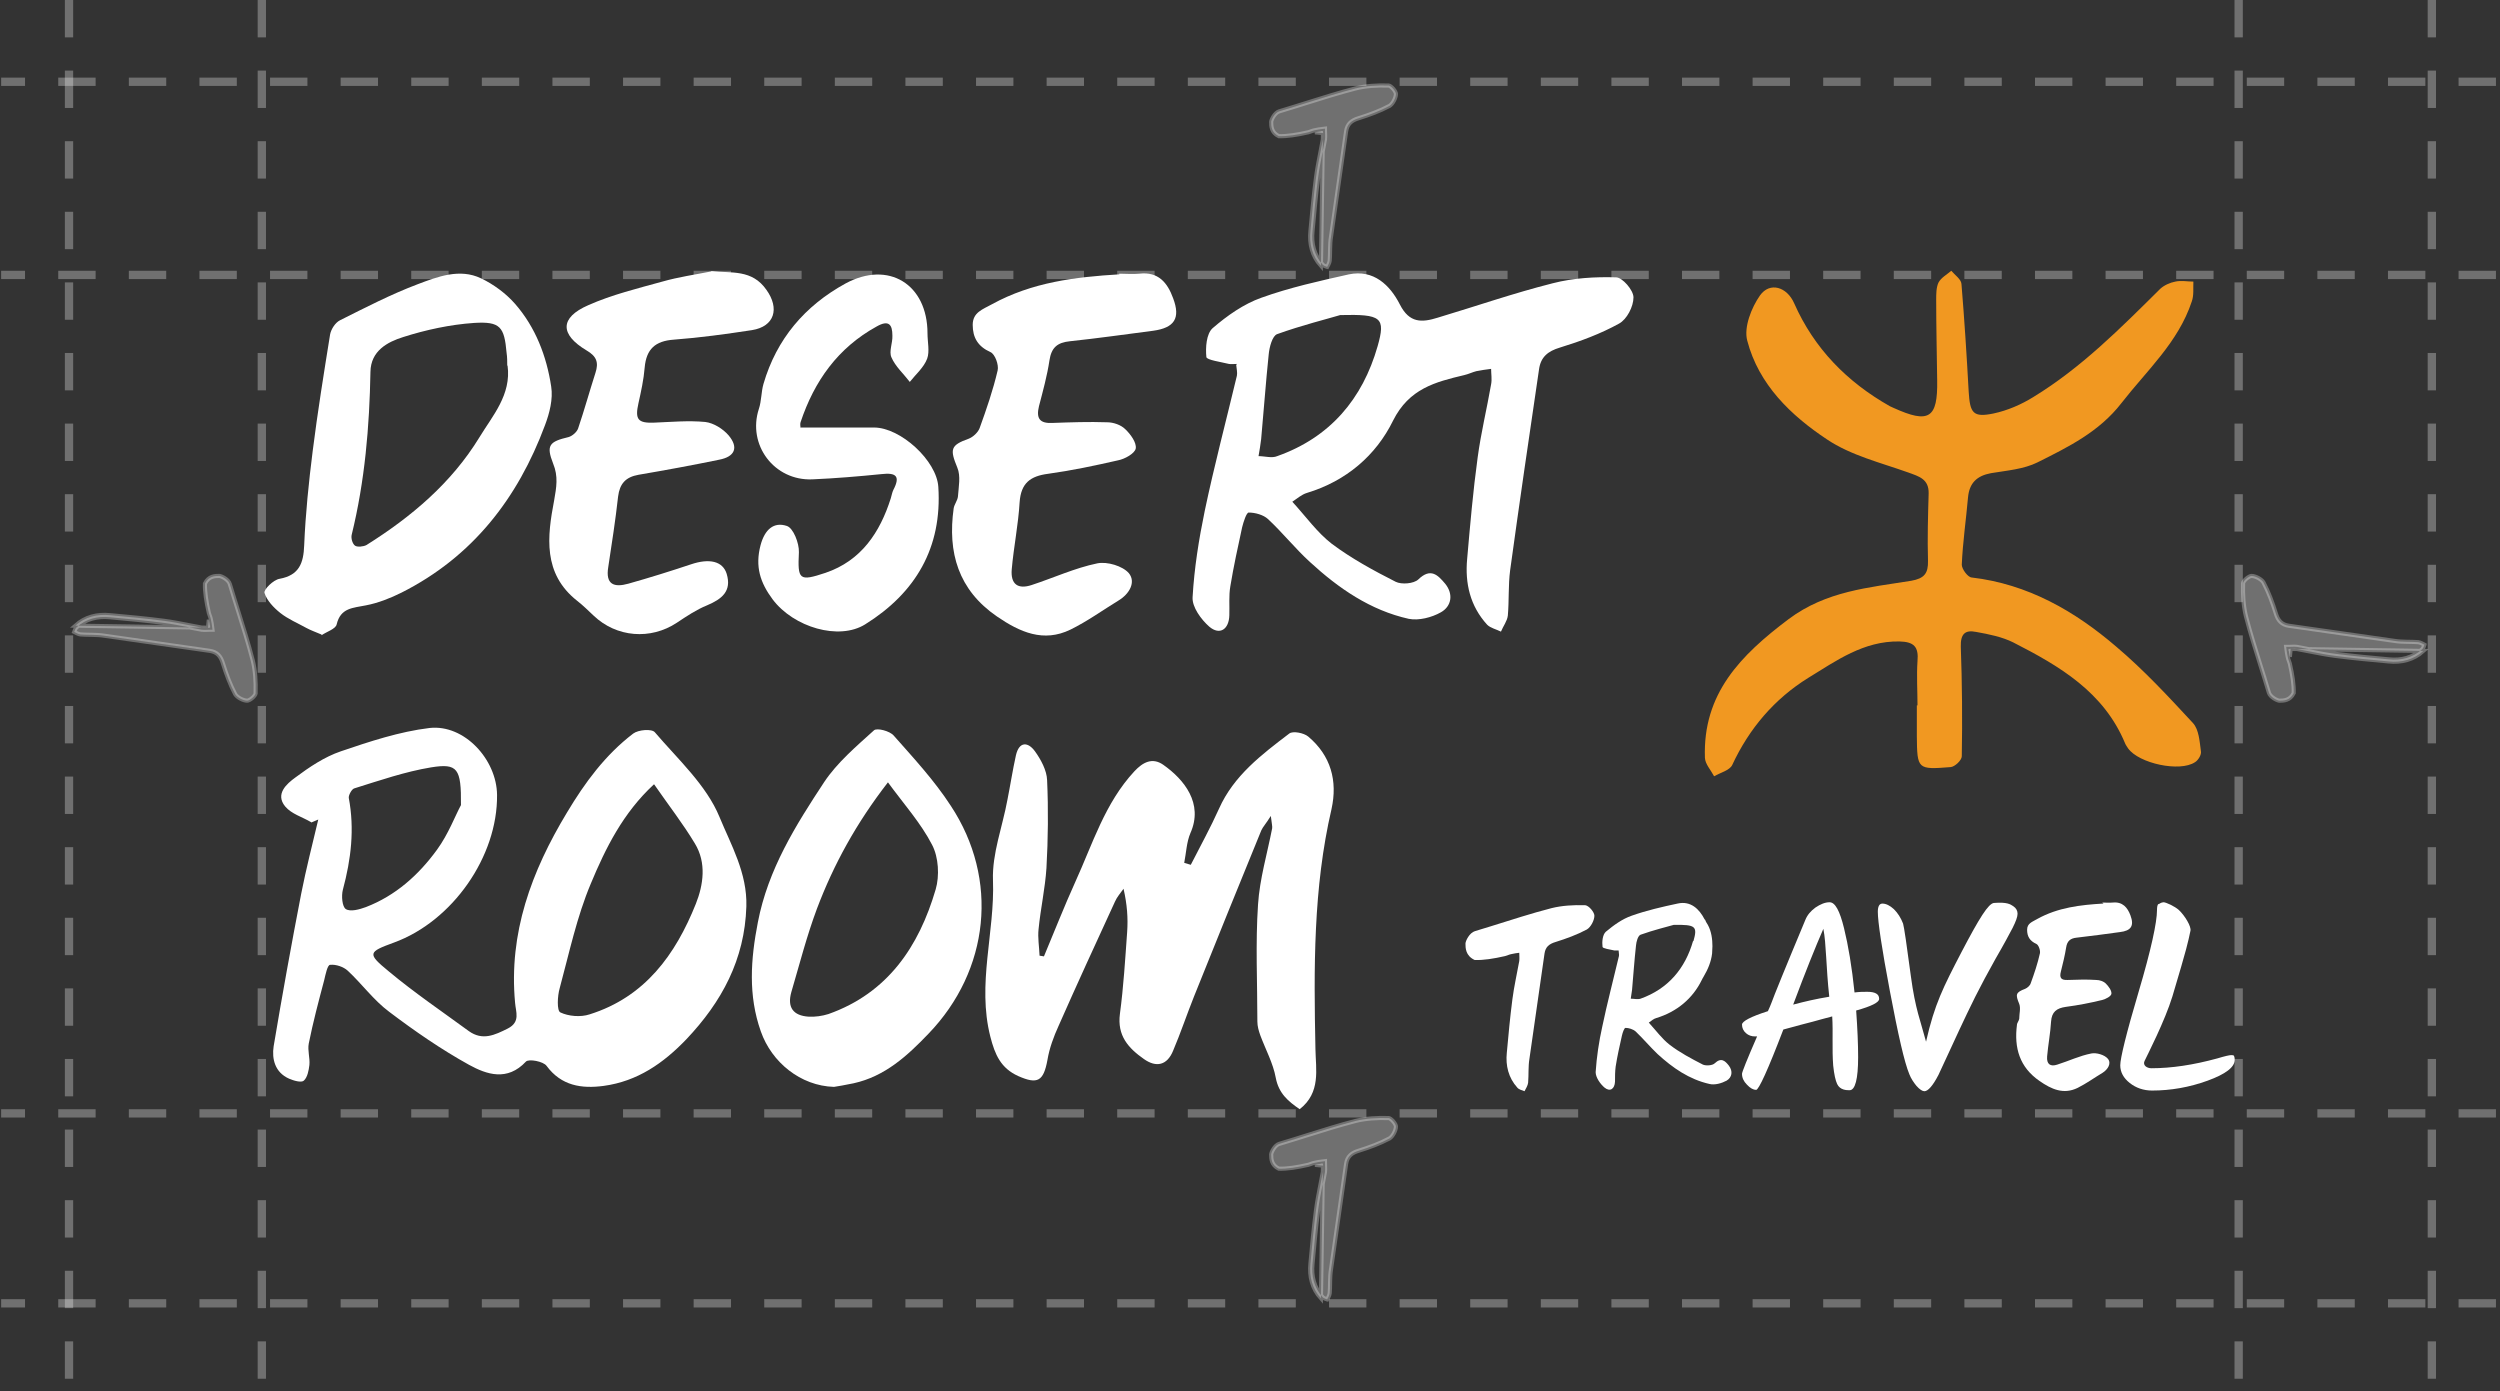 <?xml version="1.0" encoding="UTF-8"?> <svg xmlns="http://www.w3.org/2000/svg" width="602" height="335" viewBox="0 0 602 335" fill="none"><rect x="0" y="0" width="602" height="335" fill="#333333" stroke="none"/><path opacity="0.3" d="M318.567 280.684C318.569 280.731 318.571 280.778 318.572 280.825C318.59 281.273 318.608 281.732 318.555 282.156C318.371 283.183 318.169 284.21 317.967 285.237C317.563 287.291 317.16 289.345 316.896 291.398C316.343 295.664 315.949 299.93 315.554 304.274C315.238 307.355 315.949 310.277 318.081 312.647L318.567 280.684ZM318.567 280.684C318.584 280.682 318.6 280.68 318.617 280.678L318.555 280.182H318.055C318.055 280.203 318.055 280.224 318.056 280.245C317.59 280.308 317.125 280.381 316.659 280.498L318.567 280.684ZM334.26 269.228L334.267 269.228H334.275H334.405C334.5 269.241 334.655 269.302 334.859 269.444C335.067 269.589 335.286 269.791 335.486 270.023C335.687 270.254 335.858 270.503 335.976 270.734C336.1 270.974 336.144 271.152 336.144 271.255C336.144 271.697 335.964 272.305 335.651 272.884C335.34 273.462 334.944 273.923 334.583 274.137C332.257 275.377 329.688 276.312 327.177 277.097C326.353 277.344 325.654 277.67 325.127 278.185C324.59 278.711 324.274 279.392 324.143 280.265L324.142 280.27C323.55 284.495 322.938 288.72 322.326 292.946C321.714 297.17 321.102 301.395 320.51 305.62C320.346 306.604 320.307 307.6 320.287 308.569C320.283 308.767 320.28 308.963 320.276 309.157C320.264 309.927 320.252 310.675 320.19 311.414C320.159 311.682 320.051 311.975 319.893 312.3C319.814 312.462 319.727 312.624 319.637 312.791L319.611 312.839C319.6 312.86 319.589 312.88 319.578 312.901C319.574 312.9 319.57 312.898 319.566 312.897C319.391 312.838 319.231 312.783 319.055 312.709C318.777 312.593 318.587 312.473 318.465 312.327L318.459 312.32L318.453 312.313C316.432 310.067 315.747 307.293 316.051 304.325H316.051L316.052 304.319C316.447 299.974 316.841 295.717 317.392 291.463L317.392 291.462C317.654 289.424 318.052 287.399 318.454 285.356C318.656 284.325 318.86 283.289 319.047 282.245L319.05 282.232L319.051 282.218C319.096 281.863 319.095 281.496 319.085 281.154C319.081 281.028 319.076 280.907 319.072 280.791C319.063 280.579 319.055 280.38 319.055 280.182V279.615L318.493 279.685L318.48 279.687C317.863 279.764 317.212 279.846 316.557 280.008C316.279 280.056 316.012 280.147 315.769 280.234C315.719 280.253 315.669 280.271 315.62 280.289C315.422 280.361 315.234 280.429 315.034 280.487C312.33 281.104 309.972 281.483 307.933 281.423C307.011 280.97 306.569 280.361 306.345 279.768C306.104 279.133 306.101 278.488 306.101 277.97C306.101 277.907 306.132 277.735 306.235 277.472C306.332 277.224 306.477 276.936 306.661 276.653C307.042 276.068 307.531 275.595 308.032 275.448L308.032 275.448L308.038 275.446C308.282 275.371 308.538 275.292 308.808 275.209C309.681 274.939 310.701 274.624 311.906 274.262L311.906 274.262L311.911 274.261C312.82 273.977 313.729 273.691 314.637 273.406C318.55 272.175 322.458 270.946 326.42 269.923C328.886 269.307 331.601 269.149 334.26 269.228Z" fill="white" stroke="white"></path><path opacity="0.3" d="M318.567 32.051C318.569 32.098 318.571 32.145 318.572 32.192C318.59 32.64 318.608 33.099 318.555 33.524C318.371 34.55 318.169 35.577 317.967 36.604C317.563 38.658 317.16 40.712 316.896 42.766C316.343 47.031 315.949 51.297 315.554 55.641C315.238 58.722 315.949 61.645 318.081 64.014L318.567 32.051ZM318.567 32.051C318.584 32.049 318.6 32.047 318.617 32.045L318.555 31.549H318.055C318.055 31.57 318.055 31.591 318.056 31.613C317.59 31.675 317.125 31.748 316.659 31.865L318.567 32.051ZM334.26 20.595L334.267 20.595H334.275H334.405C334.5 20.609 334.655 20.669 334.859 20.811C335.067 20.956 335.286 21.158 335.486 21.39C335.687 21.621 335.858 21.87 335.976 22.101C336.1 22.341 336.144 22.52 336.144 22.623C336.144 23.064 335.964 23.673 335.651 24.251C335.34 24.829 334.944 25.291 334.583 25.504C332.257 26.744 329.688 27.679 327.177 28.464C326.353 28.711 325.654 29.037 325.127 29.552C324.59 30.078 324.274 30.759 324.143 31.633L324.142 31.637C323.55 35.862 322.938 40.087 322.326 44.313C321.714 48.537 321.102 52.762 320.51 56.987C320.346 57.971 320.307 58.967 320.287 59.936C320.283 60.134 320.28 60.33 320.276 60.525C320.264 61.294 320.252 62.042 320.19 62.781C320.159 63.05 320.051 63.342 319.893 63.668C319.814 63.83 319.727 63.991 319.637 64.158L319.611 64.207C319.6 64.227 319.589 64.248 319.578 64.268C319.574 64.267 319.57 64.266 319.566 64.264C319.391 64.205 319.231 64.15 319.055 64.077C318.777 63.96 318.587 63.84 318.465 63.694L318.459 63.687L318.453 63.68C316.432 61.434 315.747 58.66 316.051 55.692H316.051L316.052 55.687C316.447 51.341 316.841 47.085 317.392 42.83L317.392 42.829C317.654 40.791 318.052 38.767 318.454 36.723C318.656 35.692 318.86 34.657 319.047 33.612L319.05 33.599L319.051 33.586C319.096 33.23 319.095 32.863 319.085 32.522C319.081 32.395 319.076 32.275 319.072 32.158C319.063 31.946 319.055 31.747 319.055 31.549V30.982L318.493 31.053L318.48 31.054C317.863 31.131 317.212 31.213 316.557 31.375C316.279 31.424 316.012 31.514 315.769 31.602C315.719 31.62 315.669 31.638 315.62 31.656C315.422 31.728 315.234 31.796 315.034 31.854C312.33 32.472 309.972 32.851 307.933 32.79C307.011 32.337 306.569 31.728 306.345 31.135C306.104 30.5 306.101 29.855 306.101 29.337C306.101 29.274 306.132 29.102 306.235 28.839C306.332 28.591 306.477 28.303 306.661 28.02C307.042 27.435 307.531 26.962 308.032 26.815L308.032 26.815L308.038 26.813C308.282 26.738 308.538 26.659 308.808 26.576C309.681 26.306 310.701 25.991 311.906 25.629L311.906 25.629L311.911 25.628C312.82 25.345 313.729 25.059 314.637 24.773C318.55 23.542 322.458 22.313 326.42 21.291C328.886 20.674 331.601 20.517 334.26 20.595Z" fill="white" stroke="white"></path><path opacity="0.3" d="M551.586 156.26C551.633 156.258 551.68 156.257 551.727 156.255C552.175 156.237 552.635 156.219 553.059 156.272C554.086 156.456 555.112 156.658 556.139 156.86C558.193 157.264 560.247 157.667 562.301 157.931C566.566 158.484 570.832 158.879 575.176 159.274C578.257 159.59 581.18 158.879 583.55 156.746L551.586 156.26ZM551.586 156.26C551.584 156.243 551.582 156.227 551.58 156.21L551.084 156.272L551.084 156.772C551.105 156.772 551.126 156.772 551.148 156.772C551.21 157.237 551.284 157.702 551.4 158.168L551.586 156.26ZM540.13 140.567L540.13 140.56L540.13 140.553L540.13 140.422C540.144 140.328 540.205 140.172 540.346 139.968C540.491 139.76 540.693 139.541 540.925 139.341C541.156 139.141 541.405 138.969 541.636 138.851C541.876 138.728 542.055 138.683 542.158 138.683C542.6 138.683 543.208 138.863 543.787 139.176C544.364 139.487 544.826 139.883 545.039 140.244C546.279 142.571 547.214 145.139 547.999 147.65C548.246 148.474 548.572 149.173 549.087 149.7C549.613 150.238 550.294 150.553 551.168 150.684L551.172 150.685C555.397 151.277 559.622 151.889 563.848 152.501C568.072 153.113 572.297 153.725 576.523 154.317C577.506 154.481 578.502 154.52 579.471 154.54C579.669 154.544 579.865 154.548 580.06 154.551C580.83 154.563 581.578 154.576 582.316 154.637C582.585 154.668 582.877 154.776 583.203 154.934C583.365 155.013 583.526 155.1 583.693 155.19L583.742 155.216C583.762 155.227 583.783 155.238 583.803 155.249C583.802 155.253 583.801 155.257 583.799 155.261C583.74 155.436 583.686 155.596 583.612 155.772C583.495 156.05 583.376 156.24 583.229 156.362L583.222 156.368L583.215 156.374C580.969 158.396 578.195 159.081 575.227 158.776L575.227 158.776L575.222 158.776C570.876 158.381 566.62 157.986 562.365 157.435L562.364 157.435C560.326 157.174 558.302 156.775 556.258 156.374C555.227 156.171 554.192 155.967 553.147 155.78L553.134 155.777L553.121 155.776C552.765 155.731 552.398 155.732 552.057 155.742C551.93 155.746 551.81 155.751 551.693 155.756C551.481 155.764 551.283 155.772 551.084 155.772L550.518 155.772L550.588 156.334L550.589 156.347C550.667 156.965 550.748 157.615 550.91 158.27C550.959 158.548 551.049 158.815 551.137 159.058C551.155 159.109 551.173 159.158 551.191 159.207C551.263 159.405 551.332 159.593 551.389 159.793C552.007 162.497 552.386 164.855 552.325 166.894C551.873 167.816 551.263 168.258 550.67 168.482C550.035 168.723 549.39 168.727 548.872 168.727C548.809 168.727 548.637 168.695 548.375 168.592C548.126 168.495 547.838 168.35 547.555 168.166C546.97 167.785 546.498 167.296 546.35 166.795L546.35 166.795L546.348 166.789C546.274 166.546 546.194 166.29 546.111 166.019C545.841 165.146 545.526 164.126 545.164 162.922L545.165 162.921L545.163 162.916C544.88 162.007 544.594 161.098 544.308 160.19C543.077 156.277 541.848 152.369 540.826 148.408C540.209 145.941 540.052 143.226 540.13 140.567Z" fill="white" stroke="white"></path><path opacity="0.3" d="M50.095 151.148C50.048 151.15 50.002 151.152 49.954 151.153C49.507 151.171 49.047 151.189 48.623 151.136C47.596 150.952 46.569 150.75 45.542 150.548C43.489 150.145 41.435 149.741 39.381 149.477C35.115 148.925 30.85 148.53 26.505 148.135C23.424 147.819 20.502 148.53 18.132 150.662L50.095 151.148ZM50.095 151.148C50.097 151.165 50.099 151.182 50.102 151.198L50.598 151.136L50.598 150.636C50.577 150.636 50.555 150.636 50.534 150.637C50.472 150.171 50.398 149.706 50.282 149.241L50.095 151.148ZM61.552 166.841L61.551 166.848L61.551 166.856L61.551 166.986C61.538 167.081 61.477 167.236 61.335 167.44C61.191 167.648 60.988 167.867 60.757 168.067C60.525 168.268 60.276 168.439 60.046 168.557C59.806 168.681 59.627 168.725 59.524 168.725C59.082 168.725 58.474 168.545 57.895 168.232C57.317 167.921 56.856 167.525 56.642 167.164C55.403 164.838 54.467 162.269 53.682 159.758C53.435 158.934 53.109 158.235 52.594 157.708C52.068 157.171 51.388 156.855 50.514 156.724L50.509 156.724C46.284 156.131 42.059 155.519 37.833 154.907C33.609 154.295 29.384 153.683 25.159 153.091C24.175 152.927 23.179 152.888 22.21 152.868C22.013 152.864 21.817 152.861 21.622 152.857C20.852 152.845 20.104 152.833 19.366 152.771C19.097 152.74 18.804 152.632 18.479 152.474C18.317 152.395 18.155 152.308 17.988 152.218L17.94 152.192C17.919 152.181 17.899 152.17 17.878 152.159C17.88 152.155 17.881 152.151 17.882 152.148C17.942 151.972 17.996 151.812 18.07 151.636C18.186 151.358 18.306 151.168 18.452 151.046L18.459 151.04L18.467 151.034C20.713 149.013 23.487 148.328 26.454 148.632L26.454 148.632L26.46 148.633C30.805 149.028 35.062 149.422 39.317 149.973L39.317 149.973C41.355 150.235 43.38 150.633 45.423 151.035C46.454 151.237 47.49 151.441 48.535 151.628L48.548 151.631L48.561 151.632C48.916 151.677 49.283 151.676 49.625 151.666C49.752 151.662 49.872 151.657 49.988 151.653C50.2 151.644 50.399 151.636 50.598 151.636L51.164 151.636L51.094 151.074L51.092 151.061C51.015 150.444 50.934 149.793 50.772 149.138C50.723 148.86 50.632 148.593 50.545 148.35C50.527 148.3 50.508 148.25 50.49 148.201C50.418 148.003 50.35 147.816 50.292 147.615C49.675 144.912 49.296 142.553 49.356 140.514C49.809 139.592 50.419 139.15 51.012 138.926C51.647 138.686 52.291 138.682 52.809 138.682C52.873 138.682 53.044 138.713 53.307 138.816C53.555 138.914 53.843 139.058 54.127 139.243C54.712 139.623 55.184 140.112 55.331 140.613L55.331 140.614L55.333 140.619C55.408 140.863 55.487 141.119 55.571 141.389C55.84 142.262 56.156 143.282 56.517 144.487L56.517 144.487L56.519 144.492C56.802 145.401 57.088 146.31 57.374 147.218C58.604 151.131 59.834 155.039 60.856 159.001C61.472 161.468 61.63 164.182 61.552 166.841Z" fill="white" stroke="white"></path><line opacity="0.3" x1="539.068" y1="1.60247e-07" x2="539.068" y2="335" stroke="white" stroke-width="2" stroke-dasharray="9 8"></line><line opacity="0.3" x1="585.588" y1="1.6024e-07" x2="585.588" y2="335" stroke="white" stroke-width="2" stroke-dasharray="9 8"></line><line opacity="0.3" x1="63.047" y1="1.60247e-07" x2="63.047" y2="335" stroke="white" stroke-width="2" stroke-dasharray="9 8"></line><line opacity="0.3" x1="16.621" y1="1.6024e-07" x2="16.621" y2="335" stroke="white" stroke-width="2" stroke-dasharray="9 8"></line><line opacity="0.3" x1="601.025" y1="66.201" x2="0.274" y2="66.201" stroke="white" stroke-width="2" stroke-dasharray="9 8"></line><line opacity="0.3" x1="601.025" y1="268.101" x2="0.274" y2="268.101" stroke="white" stroke-width="2" stroke-dasharray="9 8"></line><line opacity="0.3" x1="601.027" y1="313.84" x2="0.276" y2="313.84" stroke="white" stroke-width="2" stroke-dasharray="9 8"></line><line opacity="0.3" x1="601.027" y1="19.69" x2="0.276" y2="19.69" stroke="white" stroke-width="2" stroke-dasharray="9 8"></line><path d="M461.733 169.865C461.733 166.311 461.496 162.756 461.733 159.202C462.049 155.726 460.864 154.541 457.388 154.462C448.778 154.304 442.143 159.123 435.429 163.23C427.293 168.286 421.21 175.395 417.103 184.242C416.471 185.506 414.259 186.059 412.758 186.928C411.968 185.427 410.625 184.005 410.546 182.504C409.993 167.022 419.156 157.78 430.689 149.091C439.773 142.297 449.963 141.507 460.232 139.848C463.392 139.296 464.34 138.032 464.261 135.03C464.103 129.659 464.261 124.208 464.419 118.837C464.498 115.361 462.128 114.729 459.521 113.781C452.886 111.411 445.698 109.674 439.931 105.803C431.242 100.037 423.501 92.611 420.736 82.026C419.867 78.788 421.763 74.048 423.817 71.126C426.187 67.808 430.294 69.072 432.032 73.021C436.851 83.922 444.75 91.979 455.098 97.825L455.967 98.22C464.498 102.09 466.63 100.748 466.472 91.585C466.393 85.107 466.235 78.63 466.235 72.153C466.235 70.81 466.235 69.23 466.788 68.045C467.42 66.86 468.763 66.149 469.869 65.201C470.738 66.228 472.239 67.255 472.318 68.361C473.029 76.971 473.582 85.581 474.056 94.27C474.372 99.484 475.083 100.59 480.059 99.563C483.377 98.852 486.694 97.43 489.617 95.613C501.15 88.583 510.629 79.025 520.187 69.546C521.135 68.677 522.557 68.045 523.821 67.808C525.242 67.492 526.743 67.808 528.165 67.808C528.086 69.388 528.323 71.126 527.77 72.626C524.531 82.421 516.948 89.215 510.866 97.035C505.494 103.986 498.069 107.62 490.644 111.332C487.326 112.991 483.219 113.307 479.427 113.939C476.031 114.571 474.214 116.309 473.898 119.785C473.424 125.156 472.634 130.527 472.397 135.978C472.397 137.005 473.819 138.98 474.767 139.059C488.274 140.638 499.57 147.116 509.602 155.726C516.237 161.334 522.162 167.733 528.086 174.131C529.508 175.711 529.666 178.555 529.982 180.924C530.14 181.714 529.35 183.057 528.56 183.531C524.926 185.98 515.053 183.847 512.446 180.213C512.209 179.818 511.893 179.423 511.735 179.028C506.6 166.627 495.936 160.386 484.799 154.699C482.113 153.356 478.953 152.724 475.873 152.171C473.187 151.618 472.081 152.645 472.16 155.726C472.476 164.494 472.555 173.341 472.397 182.109C472.397 183.057 470.738 184.637 469.711 184.716C461.733 185.348 461.654 185.269 461.575 177.291C461.575 174.842 461.575 172.314 461.575 169.865H461.733Z" fill="#F19821"></path><path d="M297.841 87.639C297.051 87.639 296.419 87.718 295.945 87.639C294.049 87.165 290.574 86.691 290.495 85.98C290.258 83.689 290.495 80.372 291.995 79.029C295.471 76.027 299.5 73.183 303.765 71.683C310.559 69.234 317.747 67.654 324.777 66.074C330.78 64.81 334.73 68.681 337.1 73.341C339.391 77.844 342.392 77.686 346.184 76.501C355.426 73.736 364.51 70.577 373.91 68.207C378.808 66.943 384.1 66.627 389.155 66.785C390.656 66.785 393.342 69.866 393.342 71.604C393.342 73.815 391.762 76.896 389.866 77.923C385.443 80.372 380.545 82.189 375.648 83.689C372.725 84.558 370.987 85.98 370.592 88.982C368.223 105.096 365.853 121.21 363.641 137.325C363.167 140.958 363.404 144.592 363.088 148.226C362.93 149.569 361.982 150.753 361.429 152.096C360.323 151.543 358.902 151.227 358.112 150.437C354.004 145.935 352.74 140.484 353.293 134.56C354.004 126.424 354.715 118.209 355.821 110.152C356.611 104.227 358.033 98.461 359.06 92.536C359.297 91.352 359.06 90.009 359.06 88.824C357.875 88.982 356.611 89.14 355.505 89.377C354.557 89.614 353.609 90.088 352.582 90.325C345.631 91.984 339.312 93.563 335.441 101.305C331.333 109.678 324.145 115.839 314.745 118.683C313.402 119.078 312.296 120.105 311.19 120.816C314.508 124.449 317.194 128.241 320.67 130.926C325.409 134.481 330.78 137.404 336.073 140.09C337.495 140.8 340.417 140.563 341.523 139.537C344.525 136.614 346.263 138.51 348.001 140.563C350.054 143.091 349.502 146.014 346.974 147.436C344.762 148.7 341.602 149.49 339.233 149.016C329.991 146.962 322.328 141.669 315.456 135.35C311.901 132.111 308.9 128.32 305.345 125.002C304.239 123.975 302.264 123.422 300.685 123.422C300.132 123.422 299.421 125.713 299.105 126.977C298.078 131.716 297.051 136.377 296.261 141.195C295.866 143.486 296.103 145.856 296.024 148.147C295.945 151.543 293.733 153.044 291.206 150.911C289.231 149.174 287.019 146.172 287.177 143.802C287.572 136.851 288.678 129.9 290.1 123.027C292.39 112.126 295.234 101.384 297.841 90.483C297.999 89.693 297.762 88.824 297.683 87.876M322.723 75.869C319.564 76.817 313.481 78.318 307.557 80.451C306.372 80.846 305.661 83.61 305.503 85.348C304.792 92.141 304.318 98.935 303.686 105.728C303.528 107.071 303.291 108.493 303.054 109.836C304.555 109.836 306.293 110.389 307.557 109.836C320.275 105.333 328.095 96.091 331.728 83.373C333.703 76.422 332.676 75.632 322.723 75.869Z" fill="white"></path><path d="M77.434 152.803C75.933 152.171 74.827 151.776 73.8 151.223C71.668 150.039 69.377 149.091 67.481 147.59C65.901 146.326 64.242 144.588 63.689 142.771C63.452 141.981 65.822 139.612 67.323 139.375C72.062 138.506 73.089 135.583 73.247 131.318C73.563 123.734 74.353 116.072 75.301 108.568C76.486 99.168 77.987 89.847 79.488 80.526C79.725 79.262 80.752 77.682 81.858 77.129C88.019 74.048 94.101 70.889 100.579 68.44C105.397 66.623 110.69 64.569 115.824 67.018C118.826 68.44 121.827 70.652 124.039 73.18C128.937 78.788 131.622 85.739 132.728 93.085C133.202 96.087 132.333 99.484 131.227 102.407C124.671 120.022 113.77 134.082 96.708 142.692C94.022 144.035 91.02 145.22 88.098 145.773C85.017 146.405 82.016 146.326 81.068 150.355C80.831 151.46 78.698 152.092 77.434 152.961M122.143 88.03C122.143 87.003 122.143 85.976 121.985 84.949C121.432 78.709 120.484 77.366 114.165 77.761C108.399 78.156 102.553 79.42 97.103 81.158C93.311 82.343 89.283 84.475 89.204 89.531C88.967 102.722 87.861 115.835 84.701 128.711C84.464 129.58 84.859 130.923 85.491 131.397C86.044 131.791 87.545 131.633 88.256 131.239C99.078 124.445 108.715 116.309 115.429 105.329C118.589 100.116 123.17 95.06 122.222 88.03" fill="white"></path><path d="M74.901 197.972C72.768 196.709 70.162 195.998 68.661 194.181C66.212 191.179 69.056 188.73 71.109 187.23C74.506 184.702 78.14 182.253 82.089 180.91C89.041 178.54 96.229 176.171 103.417 175.302C111.79 174.354 119.611 182.885 119.69 191.416C119.848 206.267 108.947 221.828 94.886 226.962C88.646 229.253 88.33 229.569 93.622 233.914C99.784 239.048 106.419 243.551 112.896 248.29C116.214 250.66 119.137 249.238 122.296 247.658C125.377 246.079 124.192 243.63 124.034 241.497C122.454 224.672 127.984 209.821 136.515 195.682C140.859 188.414 145.757 181.779 152.471 176.645C153.735 175.697 156.974 175.46 157.685 176.329C163.293 182.885 170.086 189.046 173.246 196.709C176.011 203.423 179.96 210.216 179.723 218.273C179.328 231.07 173.799 241.26 165.268 250.265C159.738 256.032 153.498 260.376 145.362 261.482C140.069 262.193 135.172 261.482 131.617 256.663C130.827 255.558 127.273 254.926 126.641 255.637C122.138 260.455 117.162 258.717 112.975 256.426C106.261 252.714 99.863 248.29 93.701 243.63C89.989 240.865 87.145 236.915 83.748 233.756C82.721 232.808 80.904 232.176 79.483 232.334C78.851 232.334 78.377 234.704 78.061 236.047C76.718 241.102 75.375 246.158 74.348 251.292C74.032 252.951 74.664 254.768 74.506 256.426C74.348 257.769 74.032 259.428 73.163 260.218C72.531 260.771 70.715 260.218 69.609 259.744C66.212 258.243 65.422 255.005 65.896 251.924C67.95 239.68 70.162 227.436 72.531 215.193C73.716 209.189 75.217 203.344 76.639 197.341C76.086 197.578 75.533 197.815 74.98 198.051M157.448 188.888C150.022 195.761 145.836 204.213 142.281 212.744C138.885 220.801 137.068 229.49 134.777 237.942C134.224 239.838 134.066 243.393 134.935 243.788C136.91 244.736 139.832 244.973 141.965 244.262C155.315 240.075 162.661 229.885 167.559 217.641C169.375 213.06 170.165 207.767 167.322 203.107C164.478 198.367 161.081 194.023 157.527 188.888M111 193.865C111.079 185.018 110.211 183.754 103.812 184.781C97.572 185.808 91.41 187.941 85.328 189.836C84.696 189.994 83.906 191.495 83.985 192.127C85.407 199.631 84.538 206.899 82.563 214.245C82.168 215.746 82.405 218.352 83.274 218.905C84.38 219.616 86.592 218.984 88.093 218.431C95.281 215.667 100.81 210.69 105.234 204.608C107.999 200.816 109.658 196.314 111 193.865Z" fill="white"></path><path d="M251.353 230.365C253.88 224.362 256.25 218.279 258.936 212.355C263.122 203.192 266.045 193.397 273.154 185.735C275.208 183.523 277.499 182.338 280.106 184.155C285.161 187.709 289.822 193.476 286.662 200.585C285.714 202.797 285.635 205.404 285.161 207.773C285.714 207.931 286.188 208.089 286.741 208.247C289.032 203.745 291.481 199.321 293.534 194.74C297.089 186.761 303.803 181.706 310.439 176.65C311.307 175.94 313.993 176.493 315.02 177.361C320.471 181.943 322.129 188.025 320.629 194.819C316.205 213.856 316.363 233.209 316.758 252.641C316.837 257.538 318.101 263.068 312.966 267.096C310.202 265.2 307.911 263.305 307.2 259.513C306.568 256.037 304.751 252.72 303.487 249.323C303.092 248.217 302.776 247.111 302.776 246.005C302.776 236.605 302.302 227.126 302.934 217.805C303.329 211.644 305.146 205.562 306.331 199.479C306.41 199.005 306.252 198.452 306.015 196.477C304.83 198.373 304.119 199.084 303.724 199.953C298.274 213.224 292.902 226.573 287.531 239.923C285.793 244.268 284.292 248.77 282.475 253.036C281.054 256.511 278.447 257.143 275.445 255.01C271.733 252.404 268.968 249.402 269.679 244.11C270.548 237.632 270.943 230.997 271.417 224.441C271.654 221.123 271.417 217.805 270.548 214.014C269.837 215.041 268.968 215.988 268.494 217.094C263.912 227.047 259.331 237 254.907 247.032C253.722 249.639 252.696 252.404 252.222 255.247C251.274 260.382 249.852 261.172 245.191 259.118C241.005 257.222 239.583 253.984 238.477 249.639C235.238 236.921 239.583 224.52 239.109 211.96C238.872 205.562 241.4 199.084 242.585 192.607C243.295 189.052 243.848 185.419 244.638 181.864C245.428 178.467 247.561 178.625 249.22 180.916C250.642 182.891 252.064 185.498 252.143 187.867C252.459 194.898 252.38 202.007 251.985 209.037C251.669 213.935 250.563 218.832 250.089 223.73C249.852 225.783 250.247 227.995 250.326 230.128L251.353 230.286" fill="white"></path><path d="M200.824 261.72C192.766 261.483 185.815 255.795 183.208 248.37C180.128 239.681 180.76 230.992 182.497 222.066C184.946 209.348 191.582 198.763 198.454 188.336C201.614 183.597 206.195 179.726 210.461 175.856C211.172 175.224 214.252 176.014 215.2 177.119C220.019 182.57 224.995 187.941 228.945 194.024C240.636 211.718 238.266 233.678 223.573 248.923C218.439 254.294 213.067 259.192 205.563 260.851C203.588 261.246 201.535 261.641 200.824 261.72ZM213.857 188.336C206.195 198.21 200.745 208.163 196.716 218.827C194.267 225.383 192.529 232.177 190.555 238.891C189.528 242.525 190.95 244.578 194.741 244.815C196.321 244.894 197.98 244.657 199.481 244.184C213.778 239.128 221.283 227.911 225.311 214.167C226.259 210.928 226.022 206.425 224.442 203.424C221.756 198.21 217.649 193.629 213.778 188.336" fill="white"></path><path d="M171.274 65.276C176.171 65.829 181.069 64.802 184.545 69.779C187.783 74.281 186.519 78.626 181.069 79.495C174.829 80.443 168.588 81.312 162.269 81.786C157.766 82.102 155.634 84.076 155.239 88.5C155.002 91.423 154.37 94.266 153.738 97.11C152.869 100.981 153.58 101.929 157.529 101.771C161.637 101.613 165.745 101.218 169.852 101.613C171.827 101.85 174.118 103.271 175.461 104.851C177.909 107.774 176.961 109.986 173.17 110.697C166.692 112.04 160.215 113.224 153.738 114.33C150.657 114.883 149.235 116.463 148.84 119.544C148.208 125.231 147.339 130.84 146.471 136.527C145.76 140.793 147.892 141.504 151.289 140.556C156.345 139.134 161.4 137.554 166.376 135.895C170.8 134.394 174.039 135.105 174.987 138.186C176.25 142.372 173.802 144.268 170.247 145.769C167.719 146.796 165.35 148.376 162.98 149.956C156.66 154.142 148.445 153.51 142.916 148.218C141.652 147.033 140.388 145.769 138.966 144.663C130.672 138.107 131.778 129.181 133.437 120.492C133.99 117.332 134.464 114.725 133.2 111.645C131.462 107.221 132.252 106.352 136.913 105.246C137.781 105.009 138.887 104.061 139.203 103.192C140.704 98.769 141.968 94.187 143.39 89.764C144.18 87.315 143.706 85.814 141.257 84.392C134.78 80.522 134.78 76.493 141.652 73.492C147.339 70.964 153.501 69.463 159.504 67.804C163.375 66.698 167.324 66.145 171.274 65.355" fill="white"></path><path d="M269.538 65.903C271.117 65.903 272.776 66.061 274.356 65.903C278.938 65.35 281.149 68.114 282.492 71.827C284.309 76.645 282.808 78.936 277.674 79.647C270.959 80.516 264.324 81.464 257.61 82.175C254.608 82.491 253.186 83.676 252.712 86.756C252.159 90.469 251.132 94.182 250.185 97.815C249.474 100.738 250.342 102.002 253.423 101.844C257.847 101.686 262.191 101.528 266.615 101.686C268.116 101.686 269.932 102.318 270.959 103.345C272.223 104.53 273.724 106.583 273.487 108.005C273.25 109.19 270.88 110.533 269.222 110.849C263.692 112.113 258.084 113.298 252.396 114.088C248.131 114.641 245.84 116.299 245.524 120.96C245.208 126.331 244.102 131.703 243.628 137.074C243.312 140.708 245.129 141.972 248.447 140.866C253.739 139.128 258.874 136.758 264.245 135.652C266.615 135.178 270.327 136.284 271.828 138.022C273.566 140.155 271.986 142.999 269.38 144.578C265.509 146.948 261.796 149.634 257.768 151.609C251.29 154.768 245.603 152.241 240.074 148.449C230.753 142.051 228.146 133.046 229.647 122.382C229.805 121.434 230.595 120.486 230.674 119.538C230.832 117.247 231.384 114.641 230.516 112.587C228.699 108.163 228.857 107.215 233.28 105.635C234.307 105.241 235.492 104.135 235.887 103.108C237.546 98.526 239.126 93.945 240.232 89.205C240.548 87.862 239.6 85.256 238.494 84.782C235.492 83.439 234.228 81.306 234.228 78.225C234.228 75.224 236.598 74.513 238.889 73.249C248.526 67.956 258.953 66.692 269.538 66.061" fill="white"></path><path d="M192.851 102.947C198.855 102.947 204.7 102.947 210.466 102.947C216.865 102.947 225.554 110.925 225.949 117.244C226.897 131.858 220.498 142.759 208.334 150.342C202.014 154.292 191.113 151.053 186.058 144.339C183.056 140.31 181.792 136.439 183.135 131.305C184.162 127.434 186.374 125.617 189.455 126.644C191.034 127.118 192.456 130.831 192.377 132.964C192.061 139.599 192.377 140.073 198.776 137.94C207.386 135.017 211.888 128.224 214.495 120.009C214.732 119.298 214.811 118.587 215.127 117.955C216.865 114.638 215.759 113.769 212.283 114.164C206.754 114.717 201.145 115.191 195.616 115.428C186.453 115.822 179.897 107.133 182.74 98.444C183.372 96.549 183.293 94.337 183.846 92.441C187.006 81.619 193.799 73.641 203.594 68.269C213.942 62.661 223.342 68.427 223.342 80.276C223.342 82.33 223.895 84.621 223.263 86.359C222.473 88.491 220.498 90.15 219.077 91.967C217.576 89.992 215.601 88.254 214.653 86.043C214.021 84.621 214.969 82.567 214.89 80.829C214.89 78.143 214.021 76.959 211.098 78.617C201.777 83.752 196.09 91.73 192.772 101.683C192.614 102.157 192.772 102.789 192.772 103.026" fill="white"></path><path d="M452.493 240.565C452.493 241.355 450.676 242.303 446.964 243.33C447.28 247.754 447.438 251.466 447.438 254.547C447.438 259.839 446.727 262.525 445.384 262.525C444.673 262.525 443.093 262.525 442.382 261.024C441.987 260.155 441.671 258.812 441.434 256.601C441.118 252.572 441.434 248.622 441.197 244.752C439.302 245.226 438.038 245.621 436.537 246.016C434.957 246.411 432.587 247.043 429.428 247.912C425.715 257.628 423.503 262.446 422.871 262.446C422.239 262.446 421.449 262.051 420.659 261.182C419.87 260.392 419.475 259.523 419.475 258.575C419.475 258.18 420.659 255.179 423.108 249.57H422.634C421.765 249.57 421.054 249.333 420.423 248.78C419.791 248.227 419.475 247.517 419.475 246.727C419.475 245.937 421.528 244.831 425.715 243.488C426.426 241.987 426.9 240.565 427.374 239.38C428.322 237.011 429.665 233.693 431.402 229.506C433.14 225.32 434.246 222.634 434.72 221.528C435.194 220.343 435.984 219.395 437.169 218.527C438.354 217.737 439.46 217.263 440.565 217.263C441.908 217.263 443.014 219.316 444.041 223.503C445.068 227.69 445.937 232.824 446.569 238.985C447.754 238.827 448.781 238.827 449.65 238.827C451.545 238.827 452.493 239.38 452.493 240.486V240.565ZM431.797 241.908C434.799 241.118 437.169 240.565 440.486 240.012C439.697 232.824 439.776 227.216 439.065 223.661C437.169 228.006 434.72 234.088 431.797 241.908Z" fill="white"></path><path d="M480.221 217.426C483.302 217.189 484.091 217.742 484.802 218.216C485.513 218.69 485.829 219.322 485.829 220.033C485.829 220.743 485.434 221.849 484.644 223.429C483.854 224.93 482.512 227.458 480.537 230.854C478.641 234.251 476.982 237.332 475.639 240.018C474.296 242.782 472.954 245.468 471.769 248.075C470.584 250.681 469.557 252.814 468.846 254.394C468.135 255.974 467.424 257.475 466.792 258.818C465.449 261.424 464.264 262.767 463.396 262.767C462.922 262.767 462.29 262.372 461.5 261.503C460.789 260.634 460.157 259.686 459.762 258.66C458.577 255.816 457.076 249.181 455.101 238.754C453.127 228.327 452.179 221.928 452.179 219.559C452.179 218.216 452.574 217.584 453.285 217.584C454.154 217.584 455.101 218.058 456.049 218.927C456.997 219.875 457.708 220.98 458.261 222.402C458.498 223.192 459.13 227.458 460.157 235.199C461.184 242.94 462.527 246.021 463.791 250.839C465.844 241.755 467.977 237.648 472.322 229.275C476.666 220.98 478.799 217.584 480.142 217.426H480.221Z" fill="white"></path><path d="M519.8 217.737C519.8 217.737 520.432 217.263 520.985 217.263C521.537 217.263 523.67 218.211 524.697 219.158C526.119 220.501 527.699 223.108 527.462 224.135C526.83 227.058 526.751 227.769 523.117 239.933C521.301 245.858 517.114 253.994 516.403 255.495C515.929 256.522 516.956 257.233 518.062 257.233C522.88 257.233 528.173 256.443 533.939 254.863C535.756 254.31 536.862 254.073 537.257 254.073C537.652 254.073 537.889 254.073 537.968 254.31C538.047 254.547 538.126 254.784 538.126 255.179C538.126 256.996 535.914 258.654 531.569 260.234C527.225 261.814 522.722 262.604 518.22 262.604C516.166 262.604 514.349 261.972 512.848 260.787C511.348 259.602 510.558 258.18 510.558 256.522C510.558 254.863 511.98 248.938 514.981 238.827C517.983 228.717 519.405 222.081 519.405 219.158C519.405 218.448 519.484 217.974 519.721 217.658L519.8 217.737Z" fill="white"></path><path d="M381.56 217.976C378.874 217.897 376.109 218.055 373.582 218.687C368.684 219.951 363.866 221.53 359.047 223.031C357.467 223.505 356.203 223.9 355.177 224.216C353.834 224.611 352.886 226.586 352.886 227.218C352.886 228.245 352.886 230.141 355.098 231.167C357.23 231.246 359.679 230.851 362.444 230.22C362.997 230.062 363.471 229.825 363.945 229.746C364.577 229.588 365.208 229.509 365.84 229.43C365.84 230.062 365.919 230.772 365.84 231.404C365.287 234.485 364.577 237.566 364.182 240.646C363.629 244.912 363.234 249.178 362.839 253.522C362.523 256.603 363.234 259.526 365.366 261.895C365.761 262.369 366.472 262.527 367.104 262.764C367.42 262.132 367.894 261.421 367.973 260.71C368.131 258.815 367.973 256.84 368.289 254.944C369.474 246.492 370.738 238.04 371.923 229.588C372.16 228.008 373.029 227.297 374.609 226.823C377.136 226.033 379.743 225.085 382.113 223.821C383.061 223.268 383.93 221.609 383.93 220.504C383.93 219.635 382.587 218.055 381.718 217.976H381.56Z" fill="white"></path><path d="M410.458 221.366C409.194 218.917 407.14 216.863 403.98 217.574C400.268 218.364 396.476 219.233 392.922 220.497C390.631 221.287 388.577 222.788 386.681 224.368C385.891 225.078 385.733 226.816 385.891 228.001C385.891 228.396 387.708 228.633 388.735 228.87C388.972 228.87 389.288 228.87 389.762 228.87C389.762 229.344 389.92 229.818 389.841 230.213C388.498 235.9 386.997 241.588 385.812 247.275C385.022 250.83 384.469 254.542 384.232 258.176C384.232 259.44 385.338 261.02 386.365 261.889C387.708 262.995 388.814 262.205 388.893 260.467C388.893 259.282 388.893 258.018 389.051 256.833C389.446 254.305 389.999 251.857 390.552 249.408C390.71 248.697 391.105 247.512 391.421 247.512C392.211 247.512 393.238 247.828 393.869 248.381C395.686 250.119 397.345 252.094 399.162 253.832C402.796 257.149 406.745 259.914 411.643 261.02C412.906 261.336 414.565 260.862 415.75 260.23C417.093 259.44 417.33 257.939 416.303 256.596C415.434 255.49 414.486 254.542 412.906 256.043C412.354 256.596 410.774 256.675 410.063 256.359C407.298 254.937 404.454 253.437 402.006 251.541C400.189 250.119 398.767 248.144 397.029 246.248C397.582 245.853 398.214 245.3 398.846 245.142C403.822 243.642 407.614 240.403 409.747 236.058C409.905 235.742 410.063 235.426 410.221 235.189C411.248 233.452 412.038 231.635 412.275 229.581C412.275 228.949 412.354 228.317 412.354 227.843C412.354 226.184 412.117 224.289 411.248 222.709C411.011 222.314 410.774 221.998 410.616 221.524L410.458 221.366ZM407.693 226.579C405.797 233.215 401.69 238.112 395.054 240.482C394.343 240.719 393.474 240.482 392.685 240.482C392.764 239.771 392.922 239.06 393.001 238.349C393.316 234.794 393.553 231.24 393.948 227.685C394.027 226.737 394.422 225.315 395.054 225.078C398.135 223.973 401.374 223.183 403.032 222.709C408.325 222.63 408.799 223.025 407.772 226.658L407.693 226.579Z" fill="white"></path><path d="M506.218 217.335C507.087 217.335 507.876 217.414 508.745 217.335C511.115 217.098 512.3 218.52 513.011 220.416C513.959 222.944 513.169 224.129 510.483 224.445C507.008 224.919 503.532 225.393 500.056 225.788C498.555 225.946 497.765 226.577 497.529 228.157C497.213 230.132 496.739 232.028 496.265 233.924C495.87 235.425 496.265 236.056 497.924 235.977C500.214 235.898 502.505 235.819 504.796 235.977C505.586 235.977 506.534 236.293 507.087 236.846C507.719 237.478 508.508 238.505 508.429 239.295C508.35 239.927 507.087 240.559 506.218 240.796C503.295 241.507 500.451 242.06 497.45 242.455C495.238 242.771 494.053 243.64 493.895 246.009C493.737 248.774 493.184 251.618 492.947 254.383C492.789 256.278 493.737 256.91 495.396 256.357C498.16 255.488 500.767 254.225 503.611 253.672C504.796 253.435 506.771 253.988 507.561 254.936C508.508 256.041 507.56 257.542 506.297 258.332C504.322 259.517 502.347 260.939 500.293 261.966C496.897 263.625 493.974 262.282 491.13 260.307C486.312 256.989 484.969 252.329 485.68 246.799C485.68 246.325 486.154 245.851 486.233 245.299C486.233 244.114 486.628 242.771 486.233 241.744C485.285 239.453 485.364 238.979 487.655 238.11C488.207 237.873 488.839 237.32 488.997 236.767C489.866 234.398 490.656 232.028 491.209 229.579C491.367 228.868 490.893 227.525 490.34 227.288C488.76 226.577 488.129 225.472 488.129 223.892C488.129 222.312 489.392 221.996 490.577 221.285C495.554 218.52 501.004 217.888 506.534 217.572" fill="white"></path></svg> 